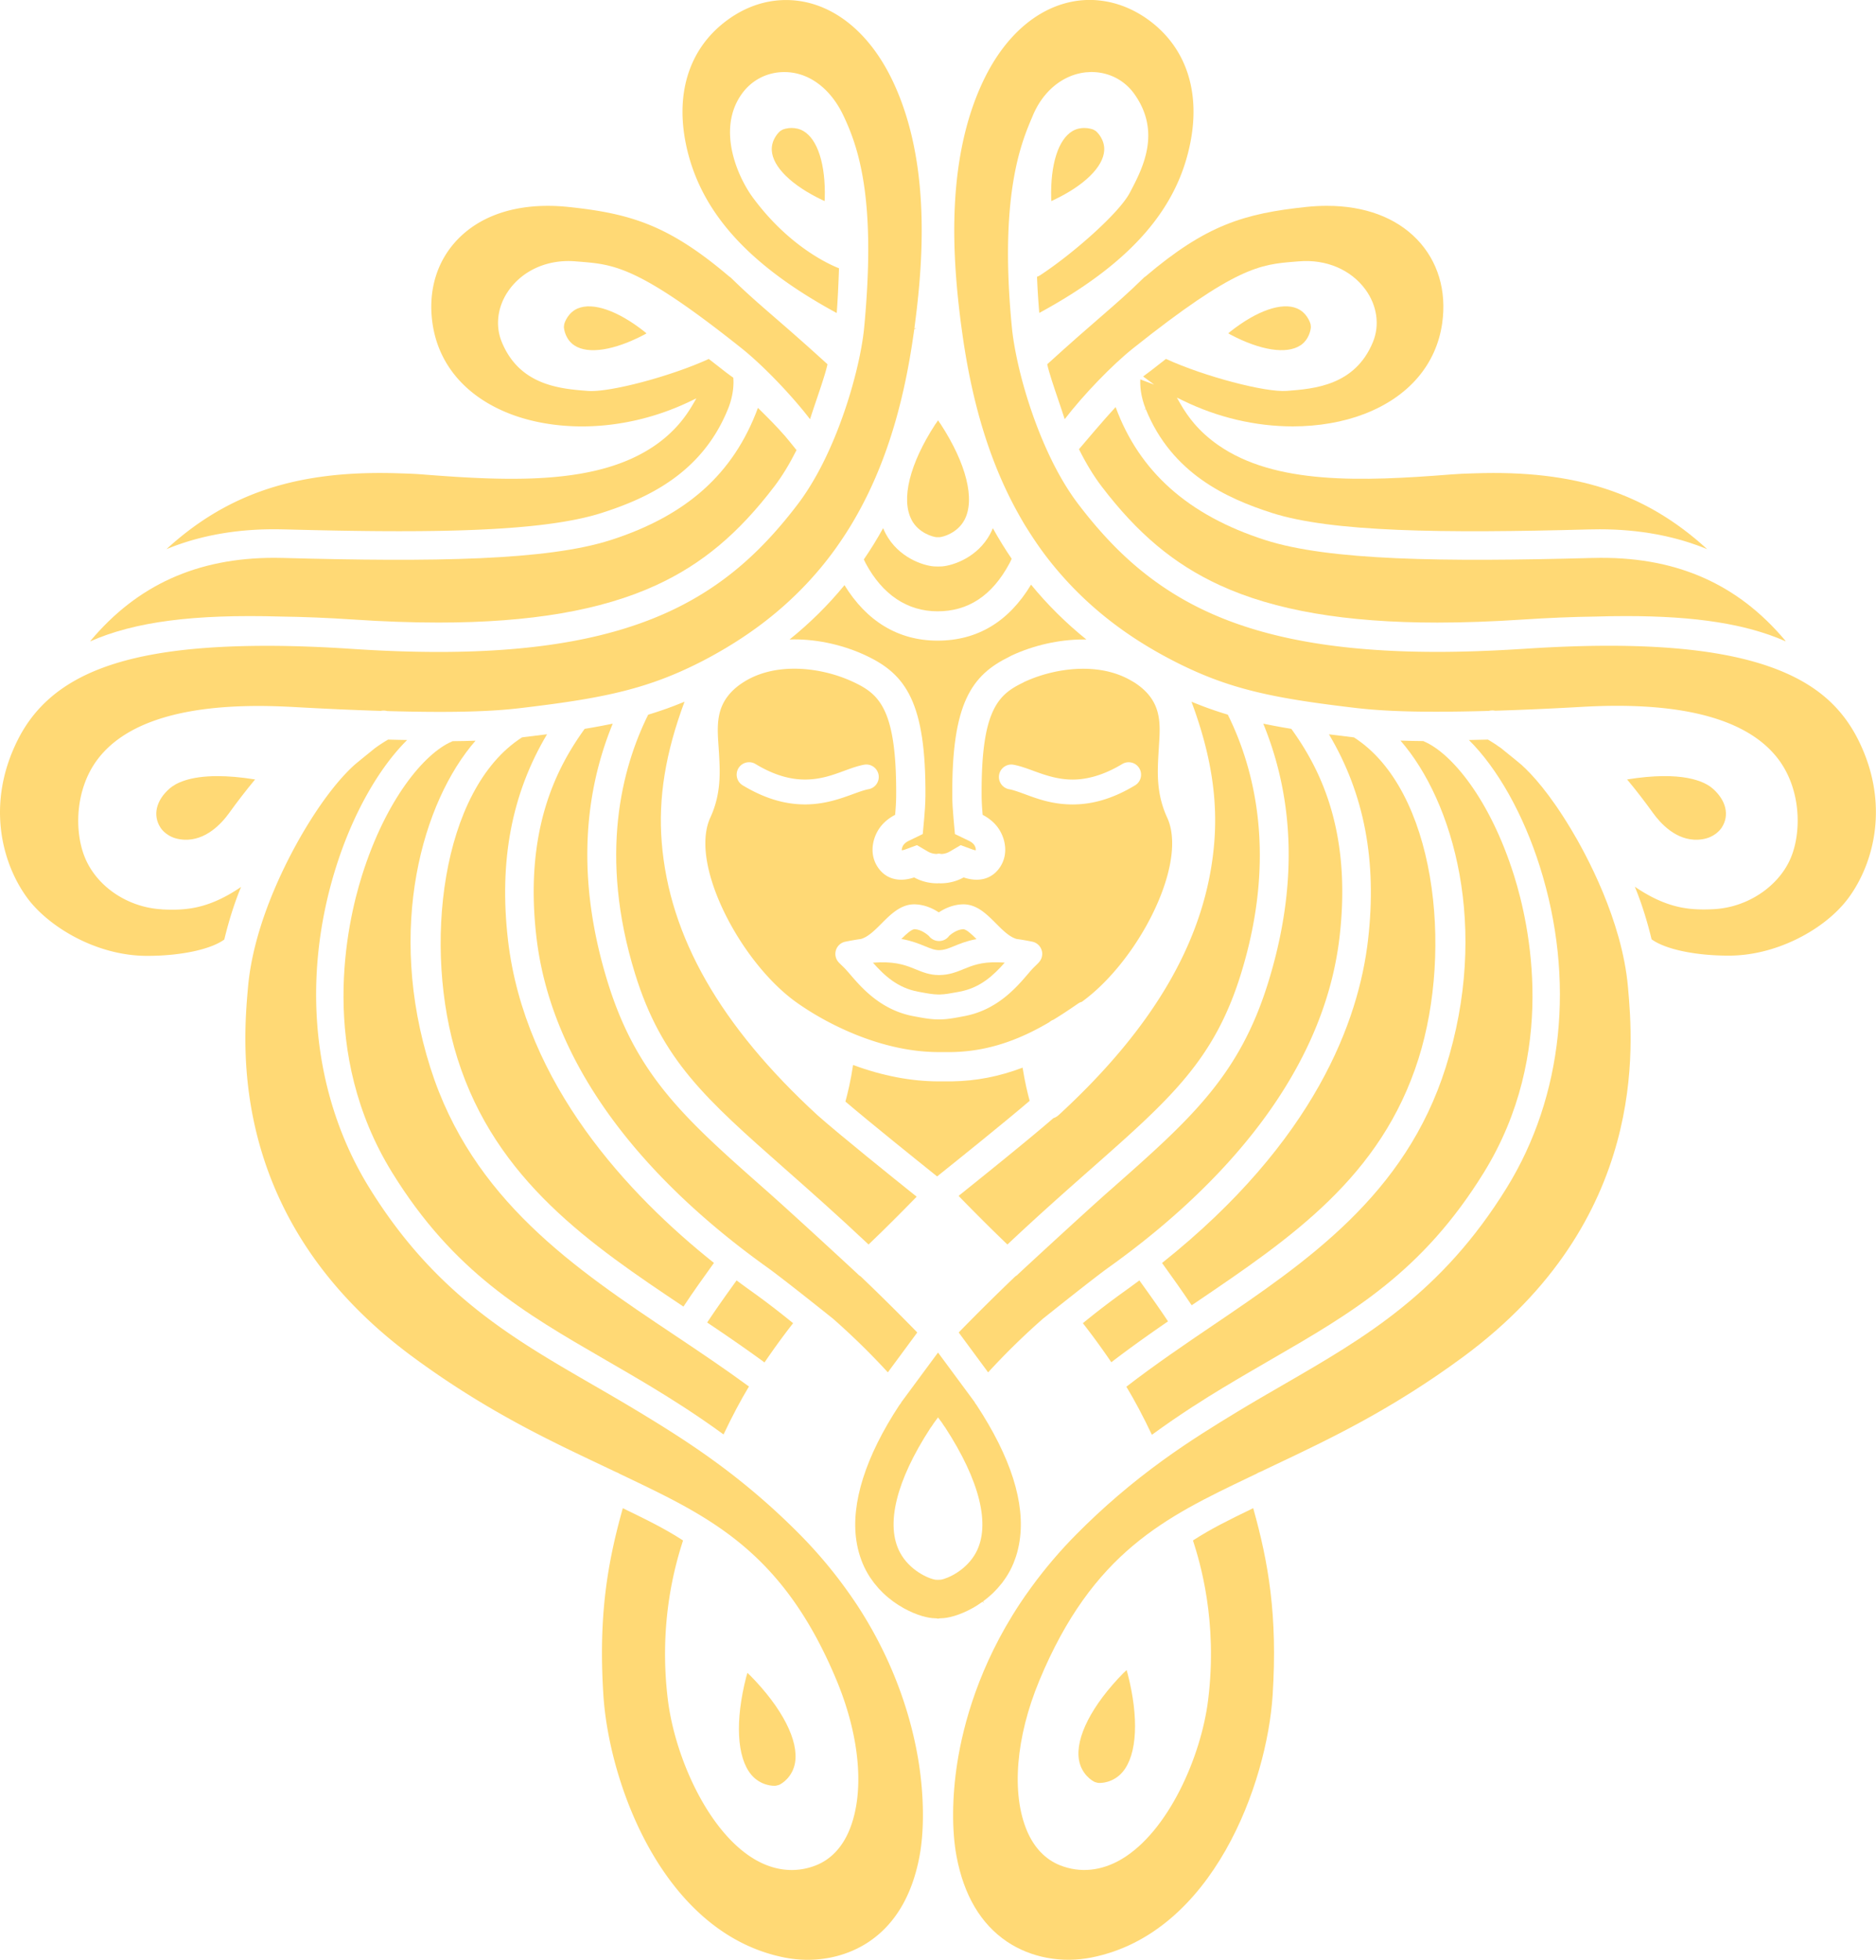 <?xml version="1.0" encoding="UTF-8"?>
<svg data-bbox="0.003 -0.02 582.413 608.273" viewBox="0 0 582.45 608.24" xmlns="http://www.w3.org/2000/svg" data-type="color">
    <g>
        <path d="M355.19 86.13c-4.85 4.76-8.7 8.1-13.57 12.32-4.11 3.56-9.21 7.98-16.48 14.6.49 2.41 2.08 7.09 3.49 11.24.72 2.14 1.42 4.18 1.93 5.81 5.79-7.54 14.71-16.8 21.2-21.97 31.93-25.43 39.59-26.05 50.18-26.91l1.38-.11c8.42-.7 16.09 2.58 20.6 8.73 3.62 4.94 4.5 11.02 2.36 16.27-5.55 13.58-18.3 14.56-26.75 15.21-6.73.51-25.62-4.5-37.34-9.84l-.18-.09c-1.53 1.17-3.12 2.41-4.78 3.72-.72.56-1.47 1.12-2.32 1.73l3.43 2.53-4.3-1.62c-.04.76-.05 2.03.17 3.64.26 1.83.75 3.67 1.47 5.45l-.55.37.6-.24c8.08 19.99 25.12 27.7 39.06 32.19 18.59 5.98 52.93 6.39 98.76 5.15 1.04-.03 2.08-.04 3.11-.04 12.22 0 23.42 2.07 33.38 6.17-19.15-17.53-40.98-24.6-72.2-23.54l-.98.03c-1.83.06-3.91.12-6.1.3-28.15 2.23-54.89 3.21-72.54-9.09-2.82-1.97-5.33-4.21-7.44-6.68-1.57-1.83-3.03-3.92-4.35-6.23l-1.04-1.83 1.9.92c10.73 5.24 22.51 8.01 34.06 8.01 8.01 0 15.7-1.33 22.25-3.86 13.76-5.3 22.34-15.31 24.17-28.18 1.43-10.05-1.35-19.28-7.81-25.99-6.57-6.81-16.25-10.42-28-10.42-2.04 0-4.15.11-6.28.33-19.4 2.03-31.23 5.63-50 21.56-.16.13-.33.25-.5.35Z" fill="#ffd975" data-color="1"/>
        <path d="M88.19 164.3c45.84 1.24 80.18.83 98.76-5.15 13.86-4.46 30.82-12.12 38.95-31.93l.16-.38c.68-1.7 1.16-3.45 1.43-5.2.34-2.21.23-3.83.17-4.43a68.17 68.17 0 0 1-2.83-2.09c-1.67-1.31-3.26-2.54-4.78-3.72l-.18.09c-11.72 5.33-30.59 10.35-37.34 9.84-8.44-.65-21.2-1.63-26.75-15.21-2.15-5.25-1.26-11.33 2.36-16.27 4.52-6.15 12.16-9.44 20.6-8.73l1.38.11c10.59.86 18.25 1.48 50.18 26.91 6.49 5.17 15.41 14.43 21.2 21.97.51-1.63 1.2-3.67 1.92-5.8 1.41-4.16 3-8.85 3.49-11.26-7.27-6.63-12.37-11.05-16.48-14.61-4.87-4.22-8.72-7.55-13.57-12.31-.17-.11-.34-.22-.5-.35-18.77-15.94-30.6-19.53-50-21.56-2.13-.22-4.24-.33-6.28-.33-11.75 0-21.43 3.6-28 10.42-6.46 6.7-9.24 15.93-7.81 25.99 1.82 12.87 10.41 22.88 24.17 28.18 6.55 2.52 14.24 3.86 22.25 3.86 11.38 0 23.01-2.69 33.61-7.79l1.9-.91-1.05 1.82c-1.32 2.28-2.8 4.37-4.41 6.22a39.425 39.425 0 0 1-7.45 6.61c-17.66 12.15-44.29 11.16-72.33 8.94-2.19-.17-4.27-.24-6.1-.3l-.98-.03c-2.02-.07-4.01-.1-5.95-.1-28.08 0-48.33 7.24-66.25 23.64 10.8-4.45 23.03-6.51 36.49-6.13Z" fill="#ffd975" data-color="1"/>
        <path d="M319.68 341.66c-.65-2.39-1.51-5.98-2.19-10.3-7.25 2.75-14.45 4.15-21.99 4.26h-4.02c-8.55 0-17.5-1.71-26.62-5.09-.71 4.76-1.66 8.72-2.38 11.36 8.05 6.85 22.26 18.26 28.47 23.23 6.33-5.06 20.78-16.67 28.73-23.46Z" fill="#ffd975" data-color="1"/>
        <path d="M140.25 230.16c-8.5 3.66-20.41 17.91-27.85 41.52-4.84 15.35-13.62 55.07 9.38 92.28 19.05 30.83 40.85 43.43 66.09 58.03 4.51 2.61 9.62 5.56 14.74 8.66 5.32 3.22 13.33 8.2 22.03 14.55 2.67-5.63 5.26-10.51 7.89-14.88-7.34-5.38-14.86-10.45-23.22-16.03-30.84-20.6-62.72-41.91-75.72-82.99-13.68-43.25-2.45-82.49 14.05-101.42-2.3.08-4.65.13-7.13.15-.1.07-.18.11-.26.14Z" fill="#ffd975" data-color="1"/>
        <path d="m258.64 409.28.02.02c6.03 5.31 11.75 10.9 16.99 16.63l9.14-12.38a685.57 685.57 0 0 0-17.57-17.4c-.38-.23-.67-.47-.92-.74-.49-.48-20.47-18.94-28.39-25.92-25.08-22.12-40.22-35.48-49.23-64.65-8.94-28.93-8.41-55.92 1.56-80.25-2.68.56-5.55 1.1-8.72 1.62-8.35 11.59-18.87 30.86-14.99 64.49 5.35 46.35 41.95 81.42 71.71 102.67l.8.58c3.08 2.27 8.86 6.8 13.16 10.21 3.61 2.86 6.44 5.12 6.44 5.12Z" fill="#ffd975" data-color="1"/>
        <path d="M246.24 410.67c-4.28-3.5-8.7-6.89-13.16-10.07a254.09 254.09 0 0 1-4.39-3.21l-.04.06c-3.05 4.24-5.93 8.25-9.09 13.01 5.04 3.38 11.47 7.76 17.8 12.39 3.06-4.48 5.97-8.47 8.88-12.18Z" fill="#ffd975" data-color="1"/>
        <path d="m162.34 228.83-.28.03c-25.26 16.21-30.82 65.53-20 99.74 11.97 37.85 41.48 57.76 70.13 76.92 3.24-4.89 6.17-8.96 9.26-13.26l.21-.3c-26.43-21.05-58.77-55.42-63.95-100.26-2.82-24.47 1.15-45.36 12.13-63.81-2.4.31-4.9.62-7.51.92Z" fill="#ffd975" data-color="1"/>
        <path d="M328.66 346.1c-.46.42-1 .73-1.62.94-7.39 6.42-22.61 18.66-29.43 24.12 3.46 3.55 9.54 9.72 15.17 15.09 9.78-9.21 18.33-16.74 25.88-23.41 24.73-21.81 38.35-33.83 46.63-60.62 11.35-36.74 4.08-63.97-4.09-80.42a115.07 115.07 0 0 1-11.28-4.02c5.94 15.93 8.19 29.83 7.08 43.65-2.35 29.26-18.17 56.95-48.34 84.67Z" fill="#ffd975" data-color="1"/>
        <path d="M344.54 369.48c-7.95 7.01-27.91 25.45-28.42 25.95-.23.25-.53.49-.9.72a685.25 685.25 0 0 0-17.57 17.4l9.14 12.38c5.25-5.74 10.96-11.33 16.99-16.63.02-.02 2.85-2.28 6.46-5.14 4.28-3.39 10.04-7.91 13.16-10.21.29-.21.56-.41.8-.58 29.76-21.26 66.36-56.32 71.71-102.67 3.88-33.63-6.64-52.9-14.98-64.49-3.17-.52-6.04-1.06-8.72-1.62 9.97 24.32 10.5 51.32 1.56 80.25-9.01 29.17-24.15 42.52-49.22 64.64Z" fill="#ffd975" data-color="1"/>
        <path d="m353.79 397.45-.04-.06c-1.48 1.1-2.94 2.17-4.39 3.21a250.57 250.57 0 0 0-13.16 10.07c2.9 3.7 5.8 7.67 8.84 12.12 5.1-3.92 10.73-7.97 17.6-12.69-3.07-4.61-5.88-8.52-8.85-12.65Z" fill="#ffd975" data-color="1"/>
        <path d="m420.4 228.86-.28-.03c-2.62-.31-5.11-.61-7.51-.92 10.99 18.46 14.96 39.35 12.13 63.81-2.86 24.81-16.29 62.31-63.95 100.26l.21.3c2.85 3.97 5.8 8.06 8.98 12.83l1.32-.89c29.57-20.02 57.5-38.93 69.1-75.6 10.82-34.22 5.26-83.53-20-99.74Z" fill="#ffd975" data-color="1"/>
        <path d="M494.5 173.17c-46.73 1.27-81.91.8-101.72-5.57-23.84-7.67-39.03-21.18-46.41-41.26-3.55 3.82-9.98 11.42-11.38 13.08 2.22 4.45 4.57 8.3 6.96 11.45 11.22 14.75 22.57 24.24 36.78 30.77 16.97 7.8 39.06 11.59 67.52 11.59 8.2 0 17.11-.32 26.48-.94 7.9-.52 15.49-.84 22.57-.93 3.32-.1 6.5-.15 9.56-.15 21.84 0 37.36 2.48 49.56 7.84-.06-.1-.13-.19-.19-.29-15.02-17.9-34.59-26.28-59.73-25.58Z" fill="#ffd975" data-color="1"/>
        <path d="M201.25 221.8c-8.17 16.45-15.44 43.68-4.08 80.42 8.27 26.79 21.89 38.8 46.61 60.61 7.55 6.66 16.09 14.19 25.89 23.42 5.54-5.27 11.53-11.35 14.93-14.84-7.34-5.87-23.76-19.08-30.74-25.24-30.24-27.78-46.06-55.47-48.41-84.73-1.11-13.81 1.14-27.72 7.08-43.66-3.72 1.55-7.43 2.87-11.28 4.03Z" fill="#ffd975" data-color="1"/>
        <path d="M379.84 430.64c5.12-3.1 10.23-6.05 14.74-8.66 25.24-14.59 47.04-27.2 66.09-58.03 23-37.21 14.22-76.93 9.38-92.28-7.44-23.61-19.35-37.86-27.85-41.52-.1-.04-.18-.09-.26-.15-2.48-.02-4.83-.07-7.13-.15 16.5 18.93 27.73 58.18 14.05 101.42-12.53 39.61-43.06 60.28-72.58 80.27-7.86 5.32-17.62 11.93-26.57 18.84 2.67 4.43 5.27 9.33 7.92 14.93 8.76-6.41 16.85-11.44 22.21-14.68Z" fill="#ffd975" data-color="1"/>
        <path d="M49.8 256.83c.45.7 2.22 3.04 5.96 3.63.48.08.95.13 1.41.15 6.73.34 11.65-5.05 13.98-8.29 2.59-3.6 5.3-7.1 8.05-10.41-4.6-.74-8.47-1.03-11.7-1.03-8.81 0-12.99 2.22-14.87 3.87-4.18 3.66-5.26 8.29-2.82 12.09Z" fill="#ffd975" data-color="1"/>
        <path d="M527.21 260.61c.46-.02.93-.07 1.4-.15 3.74-.6 5.5-2.93 5.96-3.63 2.45-3.8 1.36-8.43-2.82-12.09-2.58-2.25-9.43-5.57-26.58-2.83 2.76 3.31 5.46 6.81 8.05 10.41 2.33 3.24 7.23 8.63 13.98 8.29Z" fill="#ffd975" data-color="1"/>
        <path d="M87.07 191.35c7.1.09 14.72.4 22.64.93 9.37.63 18.28.94 26.48.94 28.46 0 50.55-3.79 67.52-11.59 14.21-6.53 25.55-16.01 36.78-30.77 2.34-3.08 4.63-6.83 6.81-11.16-1.03-1.28-2.85-3.55-3.43-4.21-2.82-3.23-5.17-5.56-7.91-8.27l-.64-.63c-7.53 20.36-22.07 33.41-45.67 41.01-19.81 6.37-54.99 6.84-101.72 5.57-.95-.03-1.89-.04-2.81-.04-23.83 0-42.46 8.41-56.99 25.72-.04.07-.09.13-.13.2h.01c13.86-6.1 32.08-8.47 59.04-7.7Z" fill="#ffd975" data-color="1"/>
        <path d="M307.44 165.68c-3.92 7.32-11.47 9.81-14.91 10.11-.23.02-.59.04-1.3.04s-1.07-.02-1.3-.04c-3.45-.29-11-2.78-14.92-10.11-.29-.54-.56-1.13-.82-1.76-1.89 3.4-3.9 6.66-5.99 9.7v.03c.19.39.37.79.57 1.17 5.22 9.75 12.94 14.91 22.33 14.91s16.89-4.74 22.33-14.91c.25-.46.46-.93.67-1.4-2.04-2.99-4.01-6.18-5.85-9.49-.26.63-.52 1.21-.82 1.75Z" fill="#ffd975" data-color="1"/>
        <path d="M50.28 282.22c-10.54-.56-20.14-6.98-23.88-15.98-3.34-8.03-3.14-21.01 3.7-30.3 8.23-11.17 25.1-16.83 50.13-16.83 3.41 0 7.03.11 10.76.31 10.23.57 19.13.97 27.2 1.21a4.4 4.4 0 0 1 2.04.06c6.21.17 11.59.25 16.42.25 10.19 0 18.01-.36 24.62-1.14 25.11-2.95 39.14-5.69 55.88-14.16l.85-.43c2.08-1.07 4.2-2.24 6.49-3.58 4.44-2.6 8.67-5.43 12.58-8.42 8.06-6.16 15.14-13.29 21.06-21.19.94-1.26 1.9-2.6 2.92-4.11 1.14-1.67 2.22-3.36 3.23-5.02.36-.6.71-1.2 1.06-1.8 1.46-2.52 2.85-5.14 4.14-7.79 6.74-13.91 11.35-29.96 14.08-49.07l.1-.65c.07-.48.14-.96.2-1.44l.67-.14-.64-.09.2-1.54c.16-1.26.32-2.55.48-3.86.75-6.4 1.23-12.25 1.45-17.87.21-5.21.19-10.26-.05-15.03-.76-15.26-3.88-28.52-9.27-39.42C270.29 11.23 260.76 2.85 249.87.6a29.32 29.32 0 0 0-5.82-.59c-7.23 0-14.25 2.72-20.31 7.87-9.98 8.48-13.83 21.4-10.87 36.39 4.15 20.97 19.07 37.79 46.91 52.88.26-3.27.5-7.94.71-13.89-2.75-1.06-15.49-6.66-26.77-21.98-4.63-6.28-11.3-21.08-3.43-32.11 3.08-4.32 7.89-6.8 13.21-6.8.62 0 1.25.03 1.88.1 6.74.74 12.72 5.57 16.41 13.26 4.99 10.41 9.72 25.77 6.96 60.76-.13 1.69-.28 3.42-.45 5.21-.53 5.42-1.98 12.37-4.09 19.58-1.25 4.28-2.72 8.55-4.35 12.68-1.87 4.71-3.9 9.07-6.03 12.95-1.96 3.56-4 6.75-6.08 9.49-20.98 27.58-47.98 45.94-111.54 45.94-8.4 0-17.52-.32-27.09-.96-9.34-.62-18.14-.94-26.14-.94-44.06 0-67.24 8.75-77.5 29.27-9.81 19.61-4.94 38.08 2.88 48.83 6.52 8.96 21.38 18.07 37.14 18.12h.28c10.33 0 19.65-1.99 23.86-5.07 1.46-6.05 3.25-11.63 5.21-16.32-9.06 6.17-15.63 7.06-21.4 7.06-1.05 0-2.1-.03-3.18-.09Z" fill="#ffd975" data-color="1"/>
        <path d="M576.97 229.69c-4.82-9.64-12.13-16.32-23-21.01-12.88-5.56-30.71-8.26-54.51-8.26-7.99 0-16.78.32-26.14.94-.46.03-.91.06-1.36.08l-.96.06c-.98.06-1.95.12-2.91.17-1.11.06-2.22.12-3.31.17-1.42.07-2.81.13-4.2.18l-2 .08c-1.73.06-3.44.1-5.12.14l-1.39.03c-1.83.03-3.63.05-5.41.05h-.82c-1.81 0-3.6-.02-5.35-.05-23.76-.44-42.97-3.56-58.79-9.54-8.14-3.08-15.38-6.89-22.13-11.66-8.95-6.32-16.84-14.16-24.85-24.69-2.16-2.84-4.26-6.13-6.25-9.78-5.62-10.32-10.49-24-13.01-36.6-.62-3.08-1.05-5.88-1.29-8.32-4.01-41.13 2.96-57.5 6.31-65.36l.24-.58c3.2-7.55 9.31-12.51 16.36-13.29.12-.01.25-.02.37-.02l.36-.02c.38-.03.77-.06 1.15-.06h.13c.08 0 .16.01.24.02h.13c5.12.16 9.75 2.63 12.71 6.78 8.52 11.94 2.53 23.25-1.43 30.73-3.34 6.31-17.66 18.9-27.75 25.51-.32.21-.66.38-1.02.5.13 3.5.37 7.27.7 11.23 18.43-9.99 31.12-20.69 38.8-32.7 4.02-6.28 6.67-12.89 8.11-20.18 2.97-14.98-.89-27.91-10.87-36.39-4.71-4-10.17-6.59-15.8-7.49-.29-.05-.59-.09-.88-.13-.49-.06-.98-.12-1.47-.16-.61-.05-1.23-.08-1.84-.09h-.74c-.27 0-.55 0-.83.02l-.47.03c-1.39.08-2.77.26-4.11.54-10.89 2.25-20.42 10.63-26.83 23.59-5.48 11.07-8.61 24.59-9.31 40.16-.22 4.85-.21 10.01.03 15.34.26 5.65.76 11.55 1.55 18.04.16 1.35.33 2.67.51 3.96l.3 2.16c.23 1.66.48 3.3.75 4.94 3.31 20.32 8.9 37.17 17.07 51.52l.06.11c.41.71.81 1.43 1.23 2.13.24.4.48.79.73 1.18l.27.43c.73 1.17 1.48 2.32 2.24 3.46 1.09 1.62 2.03 2.94 2.94 4.17 1.47 1.97 3.04 3.93 4.67 5.82 9.61 11.17 21.26 20.2 35.64 27.58 2.49 1.28 4.85 2.4 7.23 3.44 1.45.63 2.92 1.24 4.37 1.8 1.28.49 2.56.96 3.85 1.4 11.49 3.93 23.68 5.87 40.85 7.9l.43.05c.3.04.61.07.93.1l.47.05c6.37.67 13.75.99 23.22.99 4.83 0 10.2-.08 16.42-.25l.29-.06a3.225 3.225 0 0 1 .67-.08c.08 0 .13-.01.18-.01.29 0 .59.03.88.09 8.07-.24 16.97-.63 27.21-1.21 1.84-.1 3.65-.18 5.42-.23 27.92-.82 46.67 4.81 55.48 16.75 6.84 9.29 7.04 22.27 3.7 30.3-2.99 7.18-10.02 12.98-18.35 15.12-1.84.47-3.7.76-5.53.86-1.07.06-2.13.09-3.18.09-5.76 0-12.34-.89-21.4-7.06.28.66.55 1.34.82 2.04 1.64 4.24 3.16 9.17 4.39 14.28 4.21 3.09 13.53 5.07 23.86 5.07h.29c6.82-.02 13.97-1.76 20.7-5.02 6.89-3.34 12.73-7.99 16.44-13.1 7.82-10.75 12.69-29.22 2.88-48.83Z" fill="#ffd975" data-color="1"/>
        <path d="M283.03 161.38c2.18 4.07 6.6 5.24 7.67 5.34.18.01.88.01 1.06 0 1.06-.09 5.48-1.26 7.67-5.34 3.38-6.32.62-17.45-7.39-29.76-.27-.36-.55-.76-.8-1.18l-.04.06c-.23.39-.53.81-.84 1.22-7.95 12.22-10.7 23.32-7.31 29.65Z" fill="#ffd975" data-color="1"/>
        <path d="M245.83 39.71c-1.43 0-2.57.38-2.95.57-.11.06-.53.31-.63.39-.6.45-2.82 2.78-2.63 6.03.3 5.11 6.18 10.86 15.71 15.39.22.08.45.19.69.3 0-.27.02-.56.05-.86.28-10.46-2.2-18.28-6.63-20.86-1.23-.72-2.52-.95-3.63-.95Z" fill="#ffd975" data-color="1"/>
        <path d="M327.16 62.06c9.49-4.5 15.37-10.26 15.67-15.37.19-3.25-2.03-5.59-2.63-6.03-.1-.07-.52-.33-.63-.38-.38-.19-1.52-.56-2.95-.56-1.11 0-2.39.23-3.63.95-4.43 2.59-6.9 10.41-6.62 20.92.03.25.05.52.05.81.22-.11.47-.22.73-.32Z" fill="#ffd975" data-color="1"/>
        <path d="M179.39 95.72c-3 1.27-4.11 4.3-4.24 5.04-.02.12-.07.6-.07.73 0 .76.53 3.93 3.26 5.72 4.28 2.82 12.4 1.55 21.73-3.37.2-.12.42-.25.65-.37-.21-.16-.44-.36-.66-.56-8.21-6.48-15.96-9.18-20.68-7.18Z" fill="#ffd975" data-color="1"/>
        <path d="M403.73 107.21c2.72-1.79 3.26-4.97 3.26-5.72 0-.12-.04-.6-.07-.73-.13-.74-1.24-3.77-4.24-5.04-4.72-2-12.47.7-20.72 7.21-.18.17-.39.35-.62.52.22.11.46.25.69.4 9.29 4.91 17.42 6.17 21.69 3.35Z" fill="#ffd975" data-color="1"/>
        <path d="M348.83 519.21c-9.86 10.03-15.04 20.16-13.83 27.06.77 4.4 4.13 6.51 4.99 6.83.12.05.73.21.85.23.91.15 4.86.01 7.74-3.42 4.49-5.37 5.06-16.76 1.52-30.47-.12-.35-.23-.74-.32-1.13-.28.3-.6.61-.94.9Z" fill="#ffd975" data-color="1"/>
        <path d="M240.99 554.2c.13-.02.74-.19.86-.23.86-.32 4.21-2.43 4.98-6.82 1.21-6.9-3.97-17.03-13.87-27.1-.3-.26-.61-.55-.91-.87-.09.37-.2.78-.34 1.18-3.53 13.67-2.96 25.06 1.53 30.43 2.87 3.43 6.83 3.57 7.73 3.42Z" fill="#ffd975" data-color="1"/>
        <path d="M265.79 497.68c-1.01-1.53-2.17-3.19-3.53-5.06-4.2-5.77-8.91-11.3-13.99-16.43a213.912 213.912 0 0 0-26.8-22.94c-8.3-6.01-16.24-10.9-23.03-15.01-4.95-3-9.85-5.83-14.59-8.57-25.19-14.56-48.98-28.32-69.2-61.04-17.55-28.4-21.3-64.71-10.29-99.62 5.13-16.25 13.13-30.5 22.05-39.34-1.91-.03-3.87-.07-5.91-.13l-.26.15c-1.2.7-2.51 1.56-3.89 2.56-.14.12-.69.56-1.4 1.14-1.51 1.22-3.8 3.07-4.9 4.01-3.33 3-8.69 8.87-15.24 19.75-4.73 7.86-15.95 28.38-17.8 49.17-1.6 17.92-6.46 72.43 51.28 114.91 22.16 16.3 41.31 25.38 58.22 33.39l4.8 2.28c.38.13.67.27.99.48l2.16 1.03c26.15 12.5 48.74 23.29 65.31 63.18 7.31 17.61 8.75 35.05 3.83 46.66-2.2 5.21-5.75 8.9-10.26 10.68-6.2 2.45-12.88 1.79-19.11-1.91-14.53-8.62-24.68-31.87-26.86-49.36-3.06-24.63 2.59-42.98 4.7-49.55-5.7-3.7-11.32-6.43-17.8-9.58l-.9-.44c-4.77 16.96-7.6 33.41-6.04 57.92 1.74 27.52 18.53 73.99 56.16 81.52 9.34 1.87 18.95.07 26.36-4.93 8.1-5.47 13.35-14.37 15.63-26.46 1.49-7.94 1.41-18.49-.21-28.93-1.87-11.98-6.76-30.3-19.47-49.53Z" fill="#ffd975" data-color="1"/>
        <path d="M487.64 257.14c-6.55-10.88-11.91-16.75-15.25-19.76-1.1-.94-3.4-2.8-4.93-4.03-.69-.56-1.21-.98-1.39-1.13-1.34-.97-2.65-1.83-3.85-2.53l-.26-.15c-2.04.05-4 .1-5.91.13 8.92 8.84 16.93 23.09 22.05 39.34 11.01 34.91 7.26 71.22-10.29 99.62-20.22 32.73-44.01 46.48-69.2 61.04-4.74 2.74-9.64 5.57-14.59 8.57-6.78 4.11-14.72 8.99-23.03 15.01-9.69 7.02-18.46 14.53-26.8 22.94-5.08 5.12-9.78 10.65-13.99 16.43-1.36 1.87-2.52 3.52-3.53 5.06-12.71 19.22-17.6 37.53-19.47 49.51-1.63 10.45-1.71 21-.22 28.94 2.27 12.09 7.53 20.99 15.63 26.46 7.41 5 17.02 6.8 26.36 4.93 37.64-7.53 54.42-53.99 56.16-81.52 1.55-24.51-1.28-40.96-6.04-57.92l-.9.44c-6.48 3.15-12.09 5.88-17.8 9.58 2.11 6.57 7.76 24.91 4.7 49.55-2.17 17.49-12.32 40.74-26.86 49.36-6.24 3.7-12.92 4.37-19.11 1.91-4.51-1.78-8.06-5.47-10.26-10.68-4.91-11.61-3.48-29.05 3.83-46.66 16.57-39.89 39.16-50.68 65.31-63.18l2.23-1.07c.3-.2.63-.36.97-.47 1.53-.73 3.13-1.49 4.75-2.26 16.9-8.01 36.06-17.09 58.21-33.39 57.74-42.47 52.88-96.99 51.28-114.91-1.85-20.79-13.06-41.31-17.8-49.17Z" fill="#ffd975" data-color="1"/>
        <path d="M320.12 181.45c-6.95 11.53-16.7 17.38-29.02 17.38s-22.08-6.11-28.91-17.22c-5.03 6.14-10.76 11.8-17.04 16.86.5-.02.98-.03 1.45-.03 7.62 0 15.67 1.85 22.67 5.21 11.87 5.71 18.26 14.32 18.05 43.47-.02 2.43-.22 5.14-.39 6.98l-.44 4.76-4.31 2.08c-.47.22-1.12.61-1.58 1.17-.39.48-.7 1.33-.6 1.8.31-.03.63-.12.95-.23l3.75-1.38 3.44 2.02c.51.3 1.36.66 2.56.72l.78-.12.9.13c1.08-.06 1.93-.43 2.44-.73l3.45-2.02 3.75 1.38c.32.12.65.2.92.23.11-.53-.19-1.34-.56-1.8-.46-.57-1.11-.95-1.58-1.17l-4.32-2.08-.43-4.77c-.25-2.71-.38-5.05-.39-6.96-.21-28.99 6.05-37.58 17.68-43.29l.74-.39c6.91-3.21 14.81-4.98 22.24-4.98.32 0 .64 0 .97.01-6.34-5.12-12.11-10.83-17.18-17.03Z" fill="#ffd975" data-color="1"/>
        <path d="M359.81 231.61c.5-7.28.98-14.16-7.47-19.7-.28-.18-.57-.35-.86-.51l-.27-.16c-4.21-2.44-9.22-3.68-14.89-3.68-6.14 0-12.67 1.47-18.4 4.13-.09.06-.17.12-.26.16-7.67 3.69-13.09 8.37-12.89 35.21.01 1.94.17 4.18.32 5.84 1.26.65 2.94 1.74 4.33 3.43 2.54 3.1 3.96 8.41 1.08 12.77-1.7 2.57-4.22 3.93-7.29 3.93-1.29 0-2.68-.25-4.03-.71-1.56.87-4.01 1.83-7.23 1.83-.17 0-.33-.02-.48-.04-.1.02-.26.04-.42.04-3.22 0-5.67-.96-7.23-1.83-1.35.46-2.74.71-4.03.71-3.07 0-5.59-1.36-7.29-3.93-2.88-4.35-1.46-9.67 1.08-12.77 1.39-1.69 3.06-2.78 4.33-3.43.15-1.65.31-3.89.32-5.84.19-26.83-5.22-31.52-12.9-35.21-5.79-2.78-12.44-4.31-18.72-4.31s-11.71 1.51-16.07 4.37c-1.86 1.22-3.34 2.55-4.52 4.07-3.68 4.71-3.32 10.04-2.93 15.68.05.72.1 1.44.14 2.16.33 5.87.71 12.53-2.7 19.94-1.13 2.45-1.64 5.47-1.52 8.97.52 15.3 13.66 37.85 28.11 48.26 3.29 2.35 6.93 4.56 10.82 6.57 2.41 1.24 4.91 2.39 7.43 3.42 9.05 3.68 17.84 5.55 26.12 5.55h3.89c7.33-.11 14.37-1.66 21.53-4.74 2.43-1.04 4.91-2.28 7.38-3.68.5-.28.99-.56 1.48-.85.39-.35.83-.61 1.3-.78 2.31-1.4 4.74-3 7.66-5.02.34-.23.72-.41 1.15-.53 14.8-10.71 27.89-33.53 28.04-48.89.03-3.2-.48-5.99-1.54-8.27-3.41-7.42-3.03-14.07-2.7-19.94.04-.74.09-1.47.14-2.21Zm-109.88 18.05c-6.41 0-12.73-1.94-19.35-5.93a3.867 3.867 0 0 1-1.31-5.3 3.878 3.878 0 0 1 3.3-1.87c.7 0 1.39.19 2 .56 5.37 3.24 10.39 4.82 15.35 4.82s8.78-1.46 12.31-2.75c2.1-.77 4.09-1.49 6.05-1.85 2.13-.39 4.11 1.04 4.49 3.11a3.86 3.86 0 0 1-3.11 4.49c-1.3.24-2.9.82-4.75 1.49-3.97 1.45-8.86 3.23-14.99 3.23Zm72.58 49.08s-.56.57-1.49 1.47c-.48.46-1.1 1.17-1.8 1.99l-.18.21c-3.56 4.15-9.53 11.09-19.69 12.97l-.84.16c-2.13.4-4.29.81-6.6.85h-.77c-2.37-.04-4.54-.45-6.64-.84l-.87-.16c-10.15-1.89-16.12-8.82-19.68-12.97-.45-.52-.86-.99-1.23-1.4-.28-.31-.53-.58-.76-.8-.96-.92-1.5-1.47-1.5-1.47a3.864 3.864 0 0 1-.93-3.83 3.846 3.846 0 0 1 2.91-2.65c1.67-.34 3.3-.63 4.85-.84l.06-.02c2.2-.63 4.31-2.75 6.36-4.8 2.9-2.91 6.19-6.23 10.72-5.92 2.94.17 5.4 1.39 7.04 2.48 1.64-1.09 4.1-2.31 7.05-2.48.19-.01.38-.02.56-.02 4.23 0 7.24 3.02 10.15 5.94 2.04 2.05 4.15 4.17 6.37 4.8l.07.02c1.55.21 3.17.49 4.83.83 1.38.29 2.5 1.3 2.91 2.65.42 1.35.06 2.82-.93 3.83Zm29.9-55c-6.61 3.99-12.94 5.93-19.35 5.93s-11.03-1.78-14.96-3.22c-1.88-.68-3.48-1.27-4.79-1.5a3.873 3.873 0 0 1-3.11-4.49c.37-2.06 2.36-3.5 4.49-3.11 1.96.36 3.94 1.08 6.05 1.85 3.53 1.29 7.54 2.75 12.31 2.75s9.99-1.58 15.36-4.82c.6-.36 1.29-.56 2-.56 1.37 0 2.6.7 3.31 1.87 1.1 1.82.51 4.2-1.31 5.3Z" fill="#ffd975" data-color="1"/>
        <path d="M287.24 293.69c1.7.7 2.93 1.2 4.25 1.2 1.66 0 2.98-.54 4.82-1.29 1.55-.64 3.68-1.51 6.45-2.06.14-.03.29-.06.43-.08-1.47-1.46-3.19-3.12-4.21-3.07-1.85.11-3.54 1.4-4.24 2-.72 1.05-1.9 1.67-3.18 1.67s-2.42-.59-3.16-1.57c-.59-.53-2.36-1.99-4.4-2.11-.96-.01-2.65 1.53-4.15 3.03.14.03.29.05.43.08 2.99.57 5.2 1.48 6.97 2.21Z" fill="#ffd975" data-color="1"/>
        <path d="m299.24 300.75-.25-.6.24.6c-2.25.92-4.57 1.87-7.74 1.87-2.85 0-5.05-.91-7.19-1.78-2.63-1.08-5.58-2.3-11.13-2.17-.71.02-1.42.05-2.14.11 3.54 4 7.64 7.82 14.01 9l.86.16c1.86.35 3.62.68 5.27.71h.66c1.6-.03 3.36-.36 5.23-.71l.86-.16c6.38-1.19 10.48-5 14.02-9.01-.74-.06-1.45-.1-2.17-.11-5.13-.12-7.89 1.01-10.55 2.09Z" fill="#ffd975" data-color="1"/>
        <path d="m303.51 498.16.06-.04c.5-.32.99-.66 1.47-1l.55.41-.38-.52c.45-.33.89-.68 1.33-1.04l.26-.21c.4-.34.79-.7 1.19-1.06l.35-.32c.36-.35.71-.72 1.05-1.09l.17-.18c.08-.08.15-.16.23-.25.32-.36.64-.75.95-1.13l.18-.21c.08-.1.17-.2.25-.3.31-.41.6-.84.9-1.27l.17-.25c.06-.09.13-.18.19-.28.42-.65.79-1.28 1.14-1.93.38-.72.73-1.45 1.07-2.27.22-.53.42-1.08.61-1.63l.09-.26c.05-.13.09-.25.13-.38.23-.71.43-1.44.6-2.17.21-.87.36-1.68.49-2.52 1.79-11.78-2.72-25.99-13.4-42.24-.23-.25-.45-.58-.62-.94l-11.31-15.3-11.35 15.36c-.11.27-.36.63-.67.98-10.46 15.89-15.09 30.48-13.32 42.11.12.81.28 1.62.46 2.41.21.86.41 1.59.64 2.3.04.12.09.25.13.37l.09.26c.19.55.38 1.1.61 1.64.35.82.69 1.55 1.06 2.24.36.67.73 1.3 1.15 1.96.06.09.12.18.19.27l.18.25c.29.43.59.86.9 1.27.08.1.16.2.24.29l.18.22c.31.39.62.78.95 1.14.08.09.15.17.23.25l.17.18c.35.37.7.74 1.06 1.09l.35.32c.39.37.78.73 1.19 1.06l.26.21c.44.36.88.71 1.33 1.04l.17.12c.48.34.96.68 1.45.99.59.37 1.1.68 1.62.97 4.16 2.33 7.84 3.16 9.73 3.16.32 0 .65.04 1.01.13.36-.09.69-.13 1.01-.13 1.89 0 5.57-.83 9.73-3.16.51-.29 1.03-.6 1.55-.93Zm-11.44-7.88h-.09c-.24.01-.48.02-.72.04-.32-.01-.56-.02-.8-.03-2.29-.35-8.1-2.95-11.03-8.44-4.58-8.55-1.22-22.28 9.46-38.67.4-.52.74-1.03 1.06-1.54l1.28-1.73 1.23 1.66c.33.54.66 1.02 1.01 1.49 10.74 16.49 14.12 30.25 9.55 38.79-2.94 5.48-8.75 8.09-10.94 8.43Z" fill="#ffd975" data-color="1"/>
    </g>
</svg>
